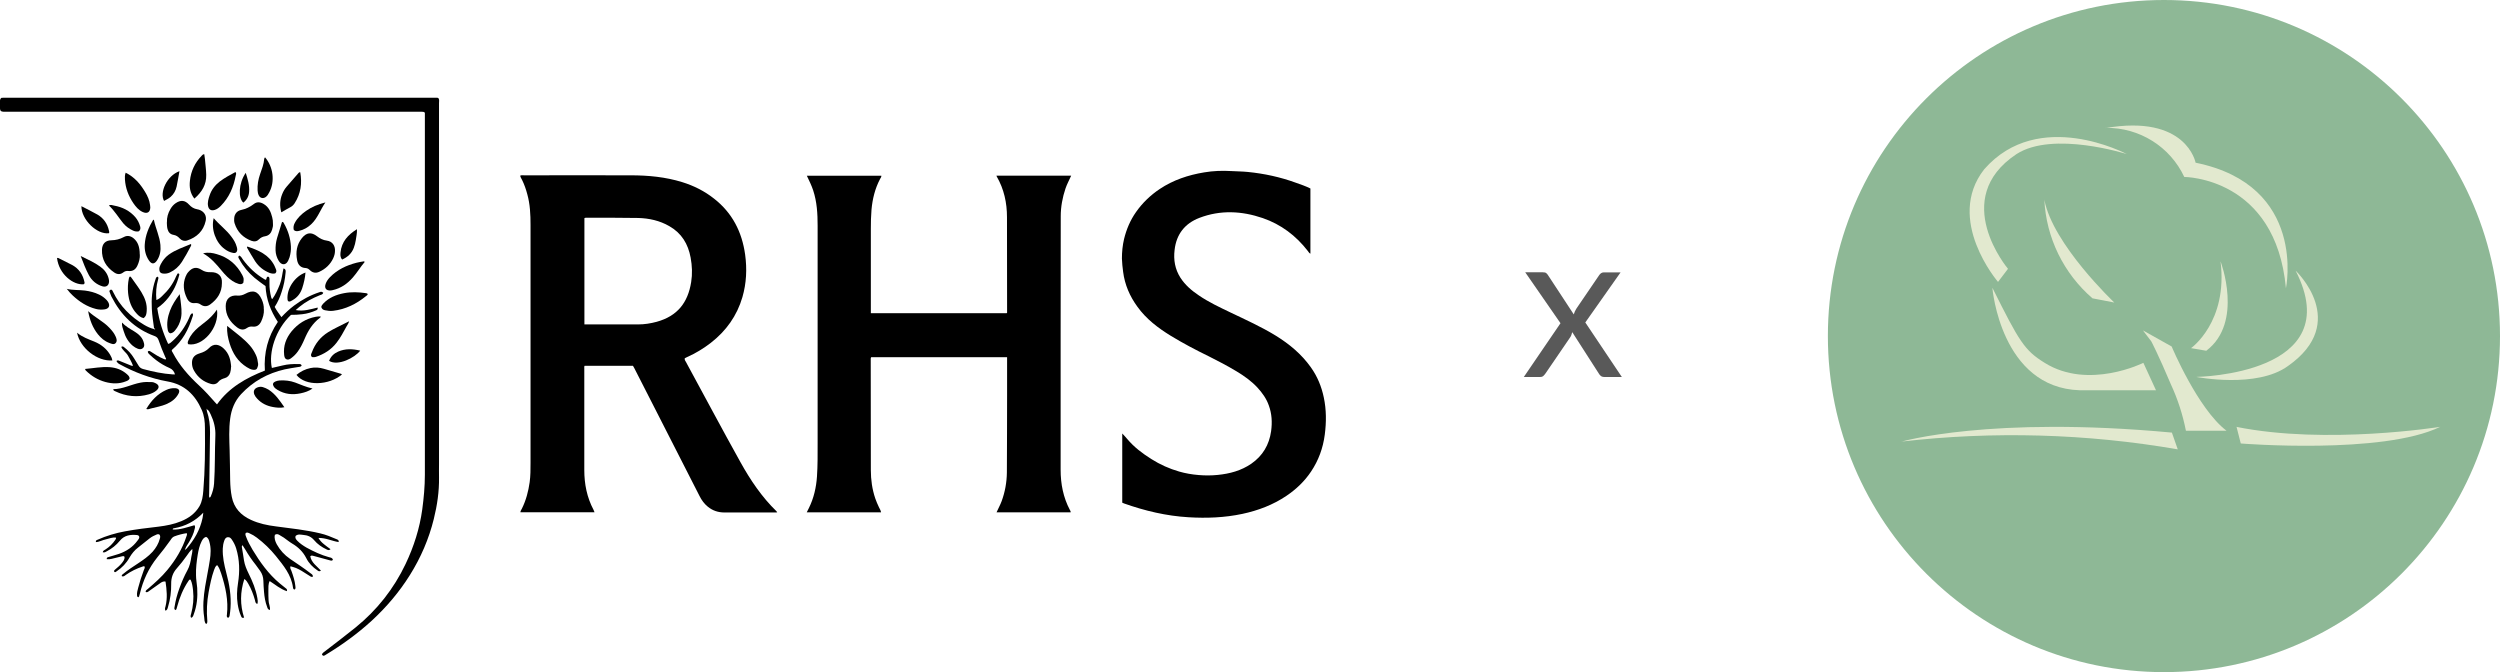<?xml version="1.0" encoding="UTF-8"?>
<svg id="b" data-name="Layer 2" xmlns="http://www.w3.org/2000/svg" width="229.72" height="61.76" viewBox="0 0 229.72 61.76">
  <g id="c" data-name="Layer 1">
    <g>
      <g id="d" data-name="Layer 2">
        <g id="e" data-name="Layer 1-2">
          <path d="M229.72,30.88c0,17.06-13.83,30.88-30.88,30.88s-30.88-13.83-30.88-30.88c0-17.06,13.83-30.88,30.88-30.88,17.06,0,30.88,13.83,30.88,30.88h0" style="fill: #8eb896;"/>
          <path d="M174.69,40.59s8.14-2.4,24.88-.84l.54,1.54c-8.39-1.45-16.95-1.69-25.42-.71" style="fill: #e2e9cf;"/>
          <path d="M205.51,39.22l.39,1.53s13.02,1.05,18.33-1.53c0,0-10.45,1.68-18.75,0" style="fill: #e2e9cf;"/>
          <path d="M200.86,39.58c-.29-1.47-.75-2.9-1.38-4.26-1.18-2.79-1.8-3.95-1.8-3.95l-.77-1.01,2.64,1.48s2.4,5.73,5.04,7.74h-3.73Z" style="fill: #e2e9cf;"/>
          <path d="M192.26,27.41l2.02.39s-5.66-5.35-6.43-9.45c.17,3.5,1.77,6.77,4.42,9.06" style="fill: #e2e9cf;"/>
          <path d="M201.33,31.99s3.41-2.4,2.71-7.98c0,0,2.15,5.61-1.31,8.22l-1.4-.24Z" style="fill: #e2e9cf;"/>
          <path d="M183.59,25.91l.92-1.21s-5.42-6.42.78-10.54c3.36-2.17,10.14,0,10.14,0,0,0-8.11-4.33-13.11,1.4-3.62,4.64,1.27,10.34,1.27,10.34" style="fill: #e2e9cf;"/>
          <path d="M183.08,26.49s.77,9.14,8.02,9.37h7.01l-1.16-2.52s-5.04,2.52-9.07,0c-1.86-1.15-2.33-1.94-4.8-6.89" style="fill: #e2e9cf;"/>
          <path d="M193.5,11.75c3.08-.04,5.9,1.72,7.21,4.51,0,0,8.4,0,9.34,10.23,0,0,1.98-9.45-8.3-11.54,0,0-.84-4.48-8.29-3.18" style="fill: #e2e9cf;"/>
          <path d="M201.87,34.63s13.96-.2,9.07-9.76c0,0,5.04,4.73-.7,8.76-2.86,2.09-8.4,1.01-8.4,1.01" style="fill: #e2e9cf;"/>
        </g>
      </g>
      <path d="M149.03,34.64h-1.62c-.14,0-.25-.04-.33-.11-.08-.07-.14-.15-.19-.24l-2.42-3.77c-.03.09-.05.18-.08.26-.03.09-.07.16-.12.23l-2.24,3.28c-.06.09-.13.17-.2.24s-.17.11-.3.11h-1.51l3.37-4.94-3.24-4.68h1.62c.14,0,.24.02.3.07.06.04.12.11.17.19l2.37,3.61c.05-.18.13-.36.24-.53l2.07-3.04c.06-.09.12-.16.19-.21.07-.05.15-.08.24-.08h1.56l-3.24,4.6,3.37,5.03Z" style="fill: #595959;"/>
    </g>
    <g id="f" data-name="Q8ga7Z">
      <g>
        <path d="M71.42,47.08c-.07,0-.12.01-.16.01-1.57,0-3.13,0-4.7,0-.57,0-1.08-.17-1.52-.53-.33-.27-.57-.6-.76-.98-1.35-2.65-2.7-5.29-4.05-7.94-.65-1.27-1.3-2.55-1.95-3.82-.04-.07-.08-.14-.12-.21h-4.44c-.05.08-.03.16-.03.22,0,3.12,0,6.24,0,9.36,0,1.28.24,2.51.85,3.66.03.06.05.13.09.22h-6.81c0-.13.09-.23.14-.34.38-.77.59-1.58.71-2.42.08-.59.08-1.19.08-1.79,0-7.28,0-14.56,0-21.84,0-.96-.04-1.91-.3-2.84-.12-.45-.27-.89-.48-1.31-.06-.13-.15-.24-.17-.39.13-.06.25-.03.36-.03,3.27,0,6.53-.01,9.8,0,1.6,0,3.2.15,4.74.63,1.06.33,2.04.82,2.91,1.51,1.68,1.31,2.57,3.06,2.86,5.15.18,1.32.12,2.62-.25,3.9-.5,1.72-1.5,3.11-2.9,4.2-.67.52-1.4.96-2.18,1.31-.08.03-.15.07-.22.11-.03.14.05.24.11.34,1.67,3.07,3.31,6.16,5.01,9.21.91,1.64,1.96,3.2,3.32,4.52.02.02.02.04.06.1ZM53.69,29.81c1.67,0,3.31,0,4.95,0,.58,0,1.14-.09,1.7-.24,1.92-.53,2.87-1.77,3.17-3.65.12-.74.09-1.5-.05-2.25-.23-1.25-.83-2.25-1.96-2.89-.88-.51-1.85-.72-2.84-.75-1.59-.03-3.18-.02-4.77-.02-.06,0-.12-.01-.19.04v9.75Z"/>
        <path d="M98.39,47.08h-6.82c.16-.36.34-.68.47-1.03.31-.85.47-1.73.48-2.63.02-2.37.01-4.73.02-7.1,0-1.16,0-2.32,0-3.5h-12.49s-.04.08-.04.12c0,3.42,0,6.84.01,10.26,0,.88.12,1.76.41,2.61.09.27.21.53.33.79.07.15.17.29.2.48h-6.83c.07-.14.13-.27.2-.4.45-.91.67-1.88.74-2.89.07-1.03.06-2.05.06-3.08,0-6.66,0-13.32,0-19.97,0-1.1-.06-2.19-.41-3.25-.15-.45-.36-.88-.58-1.34h6.85c0,.11-.07.21-.13.31-.46.88-.69,1.82-.78,2.81-.05.58-.06,1.17-.06,1.75,0,2.45,0,4.9,0,7.35v.41h12.48c.06-.04.04-.09.04-.14,0-2.89,0-5.79-.01-8.68,0-1.32-.27-2.58-.94-3.74-.01-.02-.01-.05-.03-.08h6.87c-.17.39-.38.76-.52,1.17-.28.83-.44,1.69-.44,2.56-.01,3.68-.01,7.36-.01,11.04,0,4.09,0,8.18,0,12.26,0,1.29.24,2.54.85,3.69.03.06.08.12.07.21Z"/>
        <path d="M103.14,39.85c.17.19.31.33.44.49.63.75,1.4,1.33,2.23,1.85.79.5,1.64.88,2.54,1.14.59.17,1.18.27,1.79.32.59.05,1.17.05,1.75-.01,1.11-.11,2.16-.39,3.09-1.03,1.05-.73,1.64-1.73,1.82-2.99.11-.81.07-1.59-.21-2.36-.22-.63-.6-1.16-1.05-1.65-.56-.6-1.22-1.07-1.92-1.49-.83-.5-1.69-.95-2.55-1.38-1.19-.58-2.37-1.2-3.5-1.89-1.17-.72-2.25-1.54-3.06-2.67-.7-.96-1.16-2.02-1.31-3.21-.05-.4-.1-.81-.11-1.21,0-.61.06-1.22.2-1.81.22-.89.57-1.72,1.1-2.47.59-.84,1.32-1.54,2.17-2.11,1.24-.83,2.63-1.29,4.09-1.53.82-.14,1.66-.17,2.5-.12.5.03,1,.03,1.5.08,1.52.15,2.99.47,4.42.99.45.16.9.31,1.34.53v5.99c-.11-.04-.17-.16-.24-.25-1.09-1.41-2.46-2.44-4.14-3.02-1.93-.66-3.89-.76-5.82-.02-1.33.51-2.12,1.5-2.28,2.95-.11.91.04,1.77.53,2.54.43.67,1.03,1.19,1.69,1.63.92.63,1.93,1.1,2.93,1.58,1.4.67,2.82,1.31,4.14,2.12,1.25.77,2.37,1.7,3.23,2.91.6.84.98,1.77,1.19,2.77.24,1.13.24,2.27.09,3.42-.16,1.23-.57,2.36-1.26,3.39-.6.9-1.37,1.63-2.26,2.23-1.23.83-2.6,1.35-4.05,1.66-1.64.35-3.29.41-4.95.31-2.04-.12-4.01-.59-5.93-1.27-.05-.02-.11-.05-.16-.07v-6.34Z"/>
        <path d="M14.16,30.19c-.08-.6-.18-1.2-.21-1.81-.05-.9.02-1.79.32-2.65.04-.12.05-.26.2-.31.13.07.08.16.06.25-.18.62-.22,1.24-.16,1.9.22-.08.38-.22.53-.37.55-.51.99-1.1,1.28-1.8.04-.09.08-.17.13-.25,0-.02.04-.02.07-.03.14.04.1.13.07.22-.19.74-.51,1.41-.98,2.01-.29.37-.62.69-1.02.96.17,1.16.51,2.24,1,3.29.17-.03.26-.14.37-.23.69-.6,1.19-1.33,1.56-2.16.07-.15.1-.35.3-.43.1.12.05.22.01.33-.37,1.17-.92,2.22-1.88,3.03,0,0-.01.02-.02.03-.03.09.04.15.08.23.61,1.17,1.47,2.14,2.43,3.03.53.49,1.01,1.02,1.48,1.56.05.05.1.1.16.17,1.1-1.55,2.67-2.43,4.4-3.11-.11-1.63.27-3.12,1.19-4.47-.66-1-1.07-2.08-1.13-3.29-.34-.25-.69-.49-1.02-.77-.56-.48-1.03-1.03-1.38-1.68-.05-.1-.18-.22-.02-.36.18.07.25.24.35.38.53.72,1.17,1.32,1.94,1.78.05.03.1.07.17.07.07-.08.02-.24.17-.29.12,0,.14.1.15.2,0,.13,0,.26,0,.39-.01.44.05.88.16,1.31.02.06.03.12.1.16.3-.41.5-.87.69-1.34.19-.47.22-.98.34-1.48.25.09.2.26.19.41-.05.6-.17,1.18-.36,1.75-.15.48-.35.94-.64,1.38.17.33.4.62.62.94.37-.4.75-.75,1.16-1.06.72-.54,1.5-.96,2.36-1.24.15-.05.15-.05.32.05-.03.18-.2.19-.32.24-.67.27-1.3.6-1.86,1.06-.11.09-.21.18-.35.3.73.14,1.37-.08,2.02-.23.02.18-.05.21-.13.25-.4.18-.82.31-1.27.36-.36.04-.71.07-1.05.06-1.44,1.36-2.07,3.48-1.76,4.88.33-.08.66-.15.99-.23.48-.12.97-.14,1.46-.13.11,0,.24-.02.29.15-.1.12-.23.11-.36.13-.4.07-.8.12-1.2.21-1.57.36-2.91,1.1-4.01,2.28-.59.64-.89,1.4-1,2.25-.13.97-.08,1.93-.05,2.9.03.92.03,1.84.05,2.76.01.51.05,1.03.15,1.53.2,1.02.84,1.69,1.76,2.11.73.34,1.51.5,2.31.6,1.36.18,2.72.32,4.06.64.52.12,1.02.33,1.51.54.09.04.21.07.18.26-.61-.09-1.19-.4-1.86-.38.14.24.31.42.5.57.19.16.39.3.61.46-.15.15-.26.07-.37.02-.44-.21-.83-.48-1.14-.85-.27-.32-.6-.45-1-.48-.23-.02-.47-.1-.69.09-.08.18.02.31.14.44.25.26.55.46.86.64.66.36,1.34.68,2.07.88.13.03.29.05.35.21-.04.13-.13.11-.23.09-.52-.14-1.03-.28-1.55-.42-.09-.02-.18-.07-.3.03.1.59.61.91.98,1.32-.15.12-.23.04-.32-.02-.43-.29-.8-.66-1.03-1.13-.3-.59-.74-1.01-1.3-1.34-.27-.16-.5-.36-.76-.54-.14-.09-.28-.18-.43-.26-.12-.07-.25-.09-.39,0-.08.31.03.6.17.87.3.54.71.99,1.22,1.34.63.43,1.27.85,1.88,1.32.1.08.25.14.21.33-.15.04-.23-.05-.33-.11-.23-.14-.46-.3-.7-.44-.16-.1-.33-.18-.51-.26-.16-.07-.33-.1-.51-.16-.06.18.04.3.09.43.16.45.31.9.36,1.38.01.12.05.24-.06.33-.13,0-.15-.12-.16-.2-.16-1.16-.88-2.02-1.57-2.88-.51-.63-1.1-1.2-1.75-1.69-.21-.16-.43-.29-.68-.4-.11-.05-.21-.1-.34-.03-.07.14,0,.26.04.37.15.41.37.8.59,1.18.69,1.14,1.46,2.22,2.49,3.08.17.15.36.28.53.43.08.06.19.12.13.29-.6-.19-1.06-.6-1.58-.93-.15.3-.11.6-.12.89-.01.3.01.6.02.9,0,.29.17.56.12.87-.2-.04-.22-.19-.26-.3-.17-.44-.24-.9-.28-1.36-.03-.34-.05-.69-.06-1.04-.01-.33-.11-.63-.3-.9-.13-.19-.26-.37-.4-.55-.36-.45-.68-.92-.97-1.42-.07-.12-.15-.24-.25-.39-.09.11-.06.2-.04.28.06.38.13.75.18,1.13.07.43.24.82.43,1.21.36.72.66,1.45.8,2.25.03.17.06.35,0,.53-.2-.05-.19-.23-.22-.34-.15-.53-.34-1.04-.62-1.52-.09-.15-.17-.31-.36-.43-.39,1.21-.4,2.38-.02,3.55-.21.07-.24-.05-.28-.14-.16-.35-.25-.72-.31-1.1-.1-.64-.07-1.29.03-1.93.17-1.07.15-2.14-.17-3.19-.09-.29-.22-.55-.39-.8-.09-.13-.19-.25-.38-.23-.2.02-.27.17-.33.34-.08.23-.12.46-.13.7-.03.76.13,1.49.32,2.22.29,1.07.47,2.15.39,3.25-.01.23-.05.45-.08.68-.01.08-.04.16-.14.22-.14-.05-.13-.17-.11-.29.15-1.31-.13-2.56-.53-3.79-.09-.27-.18-.54-.37-.77-.17.12-.22.29-.28.45-.24.66-.37,1.35-.5,2.04-.16.88-.2,1.76-.12,2.64,0,.11.01.21-.11.29-.18-.18-.15-.42-.18-.63-.15-.94-.06-1.88.09-2.82.13-.81.31-1.62.43-2.43.09-.55.12-1.12-.04-1.67-.05-.18-.1-.37-.31-.46-.22.07-.32.24-.41.42-.19.38-.28.79-.35,1.2-.1.62-.18,1.25-.16,1.89,0,.4.08.78.11,1.18.05.83-.02,1.64-.32,2.43-.04.12-.07.26-.24.32-.08-.12-.04-.24,0-.36.19-.71.26-1.43.18-2.16-.04-.34-.08-.68-.23-.99-.13-.03-.15.07-.2.13-.48.71-.8,1.49-1.02,2.31-.02.09-.05.18-.08.27-.01.03-.04.05-.08.09-.15-.07-.11-.19-.09-.3.09-.58.24-1.14.44-1.69.21-.57.44-1.13.74-1.67.21-.38.3-.8.36-1.23.03-.23.13-.46.09-.73-.21.19-.36.4-.5.61-.29.41-.6.81-.93,1.18-.36.4-.52.88-.51,1.41.01.72-.08,1.43-.29,2.12-.04.13-.05.28-.23.36-.09-.14-.04-.27,0-.41.19-.76.11-1.51,0-2.27-.23-.05-.39.07-.54.18-.34.23-.66.47-.99.7-.08.06-.17.14-.3.07,0-.16.13-.21.22-.29.63-.54,1.24-1.08,1.77-1.72.77-.93,1.38-1.94,1.76-3.09.03-.09.08-.17.03-.3-.4.06-.78.16-1.15.3-.15.06-.25.19-.33.32-.39.56-.81,1.09-1.24,1.62-.78.98-1.3,2.1-1.59,3.33-.02.08-.04.16-.07.24-.01.03-.04.05-.06.08-.12-.02-.12-.1-.13-.18-.02-.24.05-.47.11-.7.14-.54.31-1.07.51-1.6.04-.11.12-.21.08-.34-.07-.07-.13-.01-.19,0-.55.18-1.06.43-1.53.76-.11.08-.22.2-.38.12-.02-.11.05-.15.12-.2.43-.36.9-.66,1.37-.97.48-.32.95-.64,1.34-1.07.31-.35.55-.75.67-1.21.04-.13.05-.26-.04-.37-.09-.05-.18-.04-.27,0-.22.09-.44.2-.62.34-.36.28-.71.57-1.07.85-.33.25-.58.56-.79.92-.29.52-.69.94-1.19,1.27-.06.04-.11.1-.19.06-.1-.11,0-.17.06-.23.21-.18.42-.35.6-.57.14-.18.29-.35.26-.6-.07-.09-.16-.06-.24-.04-.31.07-.63.15-.94.23-.15.04-.3.05-.45.03-.03-.16.09-.17.17-.2.32-.1.64-.18.96-.29.68-.24,1.26-.62,1.69-1.21.08-.1.17-.2.17-.34-.03-.13-.12-.17-.24-.18-.59-.05-1.14.02-1.55.53-.33.4-.73.72-1.19.96-.11.06-.22.15-.38.09.03-.16.16-.2.26-.26.36-.23.65-.52.89-.87.04-.06.08-.12.07-.21-.33-.05-.63.09-.94.16-.31.06-.59.24-.91.25-.03-.17.08-.18.16-.22.81-.36,1.65-.61,2.52-.77,1.02-.19,2.05-.31,3.08-.43.71-.09,1.41-.22,2.08-.5.7-.29,1.29-.71,1.68-1.38.25-.44.31-.93.35-1.41.16-1.92.17-3.84.15-5.77,0-.57-.06-1.15-.3-1.68-.61-1.39-1.59-2.33-3.13-2.6-1.56-.28-3.03-.83-4.42-1.59q-.19-.1-.28-.29c.13-.11.25-.02.36.02.32.13.64.26.96.39.05.02.11.05.2.02-.12-.33-.3-.63-.47-.94-.17-.29-.49-.47-.61-.79.14-.09.2-.01.26.03.36.28.67.61.91,1.01.14.24.28.47.43.7.1.16.23.25.42.3.89.24,1.78.43,2.71.49.06,0,.12,0,.21,0-.08-.28-.24-.47-.49-.58-.44-.19-.85-.43-1.23-.72-.21-.16-.41-.33-.6-.51-.09-.08-.18-.16-.18-.29.11-.12.2-.03.29.02.37.24.74.48,1.15.65.07.03.13.06.2.06.09-.07,0-.13-.02-.19-.23-.52-.45-1.05-.63-1.59-.07-.2-.18-.31-.38-.38-1.82-.66-3.09-1.93-3.96-3.64-.05-.11-.09-.22-.13-.33-.02-.07-.07-.13-.03-.21.05-.06.1-.09.18-.07.08.04.1.13.14.2.63,1.31,1.62,2.29,2.86,3.03.29.17.59.31.92.39.02.03.05.05.07.02.03-.03,0-.06-.01-.08ZM17.07,50.46s.05-.02.06-.03c.72-.82,1.25-1.74,1.48-2.82.04-.16.04-.33.07-.5-.76.79-1.65,1.25-2.69,1.43-.05,0-.12.02-.12.12.7.03,1.35-.22,2-.4.08.12.05.23.02.33-.09.45-.3.85-.53,1.24-.11.2-.26.37-.33.59-.02.02-.06.05-.02.08.03.03.05,0,.06-.04ZM19.01,37.61s-.02-.04-.03-.05c-.01.01-.02.02-.03.03.02.01.03.02.05.04,0,.06,0,.12.02.18.21.62.28,1.25.28,1.9-.02,1.89-.05,3.77-.08,5.66,0,.12-.03.24.02.35.08,0,.1-.06.13-.11.16-.37.27-.76.3-1.17.1-1.47.06-2.94.12-4.4.03-.67-.13-1.33-.42-1.94-.09-.18-.15-.37-.34-.48Z"/>
        <path d="M29.57,60.15c.07-.17.2-.23.31-.32.94-.72,1.88-1.44,2.8-2.18,1.97-1.6,3.5-3.54,4.59-5.83.76-1.6,1.29-3.26,1.53-5.01.14-1.05.24-2.11.24-3.18,0-10.99,0-21.97,0-32.96,0-.12,0-.23,0-.31-.1-.11-.19-.08-.27-.09-.1,0-.19,0-.29,0-12.57,0-25.14,0-37.72,0-.81,0-.77.05-.77-.79,0-.15-.02-.31.09-.45,0,0,.02-.01.03-.02,0,0,.02-.01.03-.02.07,0,.14-.01.21-.01,13.24,0,26.48,0,39.73,0,.04,0,.07,0,.11,0,.02,0,.04.02.07.03.01,0,.02.02.04.03.08.13.04.29.04.44,0,3.43,0,6.86,0,10.29,0,7.63,0,15.25,0,22.88,0,.41-.01.81,0,1.22.02,1.3-.17,2.57-.48,3.82-.45,1.83-1.19,3.54-2.19,5.14-.98,1.57-2.17,2.97-3.53,4.22-1.29,1.18-2.7,2.2-4.2,3.11-.11.07-.25.19-.36-.03Z"/>
        <path d="M24.25,28.42c.02.41-.09.77-.25,1.12-.16.33-.41.52-.8.47-.19-.02-.35.02-.51.13-.32.23-.62.16-.92-.07-.64-.49-1.04-1.11-1.03-1.94,0-.67.41-1.03,1.08-.97.26.02.49-.04.71-.16.72-.4,1.18-.24,1.52.51.13.3.21.61.19.92Z"/>
        <path d="M20.39,26.01c0,.88-.43,1.49-1.07,1.96-.27.2-.57.23-.87.02-.16-.12-.34-.16-.54-.14-.34.04-.57-.12-.72-.42-.33-.66-.41-1.34-.13-2.03.06-.14.13-.28.24-.4.37-.43.76-.51,1.23-.2.26.17.52.22.81.21.68-.03,1.1.35,1.05,1Z"/>
        <path d="M15.34,20.43c-.02-.44.1-.85.32-1.22.12-.21.27-.39.47-.53.46-.32.86-.3,1.24.12.21.23.45.38.75.43.06.01.12.02.17.04.47.16.72.55.61,1.03-.21.93-.82,1.51-1.71,1.8-.26.08-.51,0-.68-.19-.16-.18-.33-.29-.57-.33-.3-.05-.47-.24-.55-.54-.05-.2-.05-.4-.06-.6Z"/>
        <path d="M12.85,23.38c.02.34-.07.71-.24,1.06-.16.33-.43.51-.81.46-.18-.02-.33.02-.47.13-.27.21-.55.2-.83.01-.74-.5-1.16-1.18-1.13-2.1.02-.53.31-.85.85-.86.42-.01.79-.1,1.16-.3.31-.17.62-.11.9.12.39.33.56.78.56,1.49Z"/>
        <path d="M21.23,33.72c0,.18-.03.36-.08.53-.08.24-.24.42-.48.49-.25.07-.46.16-.63.37-.16.19-.39.24-.65.17-.69-.19-1.21-.6-1.56-1.22-.13-.22-.19-.46-.19-.72,0-.41.18-.67.56-.82.05-.02.11-.04.17-.06.31-.09.6-.23.83-.47.43-.46.92-.37,1.35.03.5.46.65,1.06.69,1.7Z"/>
        <path d="M25.08,20.55c.02.19-.02.38-.08.56-.09.31-.29.54-.64.6-.21.03-.4.12-.56.28-.18.19-.42.24-.69.14-.77-.29-1.3-.81-1.55-1.6-.05-.16-.06-.33-.04-.49.03-.38.26-.67.65-.75.43-.09.8-.27,1.15-.54.28-.23.6-.19.9-.01.47.27.67.73.79,1.22.05.19.08.4.07.6Z"/>
        <path d="M30.78,23.07c0,.24-.07.46-.17.68-.27.56-.7.96-1.26,1.22-.31.15-.6.11-.86-.13-.11-.11-.23-.2-.4-.21-.46-.02-.71-.29-.79-.73-.14-.73-.04-1.42.44-2.02.42-.52.86-.58,1.39-.17.27.21.57.36.9.4.54.07.78.5.75.96Z"/>
        <path d="M20.88,29.95c.74.61,1.47,1.11,2.07,1.79.23.26.41.55.56.87.13.26.17.54.21.83.01.08-.01.17-.04.25-.06.24-.16.31-.41.29-.22-.02-.41-.13-.59-.24-.83-.51-1.3-1.28-1.58-2.18-.15-.49-.26-.99-.23-1.59Z"/>
        <path d="M29.46,29.09c0,.07-.04.1-.07.12-.67.5-1.09,1.19-1.41,1.95-.17.4-.36.78-.61,1.13-.17.24-.37.44-.6.61-.14.11-.29.19-.46.11-.15-.07-.18-.24-.2-.4-.09-.82.17-1.53.68-2.16.58-.7,1.31-1.17,2.22-1.34.15-.03.3-.04.45-.03Z"/>
        <path d="M21.63,15.8c.12.13.05.24.03.34-.2,1.05-.6,2-1.37,2.78-.16.16-.34.3-.56.37-.32.1-.54-.02-.61-.35-.07-.35.04-.69.15-1.01.17-.51.5-.92.92-1.25.45-.34.94-.6,1.44-.87Z"/>
        <path d="M11.55,15.87c.81.4,1.34,1.03,1.78,1.76.23.38.41.78.46,1.22,0,.07.02.14.02.21-.01.45-.29.61-.7.42-.37-.17-.62-.47-.85-.8-.45-.66-.73-1.38-.78-2.19-.01-.2-.02-.4.07-.63Z"/>
        <path d="M33.52,24.06c-.4.46-.7.99-1.1,1.44-.5.57-1.09.99-1.85,1.16-.06.01-.12.03-.18.03-.42.03-.6-.21-.47-.6.08-.24.23-.44.4-.62.68-.7,1.52-1.09,2.45-1.33.23-.06.46-.09.69-.13.01.02.03.04.04.06Z"/>
        <path d="M29.52,28.23c.01-.13.09-.23.18-.33.52-.55,1.18-.82,1.91-.96.67-.13,1.35-.1,2.03,0,.06,0,.12.03.15.09-.02.09-.1.13-.16.18-.88.72-1.87,1.21-3.02,1.35-.25.03-.5,0-.74-.05-.16-.03-.29-.11-.34-.28Z"/>
        <path d="M28.67,32.81c-.17-.16-.06-.31-.01-.44.29-.79.79-1.41,1.5-1.85.27-.17.56-.32.84-.46.35-.17.69-.35,1.08-.54-.05.19-.15.32-.23.46-.29.52-.56,1.05-.93,1.52-.49.63-1.14,1.04-1.89,1.29-.07.02-.14.03-.21.03-.06,0-.12,0-.16-.01Z"/>
        <path d="M7.83,33.9c.75-.06,1.5-.22,2.27-.16.58.05,1.11.24,1.56.64.12.11.25.22.25.4-.07.16-.21.21-.34.26-.62.25-1.26.23-1.89.06-.69-.19-1.29-.55-1.8-1.06-.04-.03-.06-.07-.05-.14Z"/>
        <path d="M18.66,23.28c.49-.12.88-.04,1.25.07,1.07.3,1.85.96,2.36,1.94.14.28.14.34.09.69-.12.16-.28.15-.45.1-.4-.12-.72-.36-1.02-.64-.19-.18-.37-.38-.53-.58-.48-.58-.96-1.16-1.7-1.58Z"/>
        <path d="M31.42,34.41c-1.19,1.01-3.35,1.1-4.18.04.38-.32.81-.53,1.29-.63.42-.09.83-.05,1.24.07.51.15,1.03.3,1.54.45.05.01.09.04.11.08Z"/>
        <path d="M17.86,18.25c-.4-.51-.47-1.06-.41-1.63.09-.89.46-1.67,1.09-2.32.06-.06.11-.13.23-.13.02.15.04.29.06.44.04.49.11.97.12,1.46.02.9-.39,1.57-1.08,2.17Z"/>
        <path d="M14.09,20.18s.05.04.06.06c.16.77.52,1.48.59,2.27.05.51-.03,1-.32,1.43-.24.35-.49.35-.73,0-.3-.44-.42-.94-.39-1.46.05-.84.36-1.59.79-2.31Z"/>
        <path d="M6.12,26.54c.6.14,1.15.09,1.69.16.45.06.89.17,1.3.37.26.12.49.29.69.5.04.04.08.09.11.14.24.36.12.66-.31.72-.26.03-.52.03-.78-.04-.83-.21-1.52-.66-2.14-1.24-.18-.17-.35-.35-.55-.62Z"/>
        <path d="M27.59,15.83c.18,1.02.05,1.97-.52,2.85-.1.15-.22.27-.39.36-.27.14-.54.3-.83.47-.16-.58-.14-1.13.08-1.67.1-.26.24-.49.42-.7.35-.41.7-.81,1.06-1.22.04-.04.07-.1.18-.09Z"/>
        <path d="M25.94,20.39c.11.01.12.09.16.15.37.65.59,1.35.63,2.1.02.33-.03.67-.12.99-.03.1-.07.2-.12.3-.09.18-.2.34-.42.35-.23,0-.36-.15-.47-.33-.17-.29-.27-.61-.28-.95-.01-.38.03-.76.14-1.13.14-.44.27-.89.41-1.33.02-.05.02-.11.06-.14Z"/>
        <path d="M13.18,29.23c-.26-.07-.44-.21-.6-.39-.52-.54-.74-1.21-.81-1.93-.04-.44-.02-.88.07-1.31.01-.07.04-.14.09-.19.07,0,.11.05.14.1.31.45.65.88.93,1.35.32.53.53,1.09.48,1.72-.02.24-.04.48-.29.65Z"/>
        <path d="M17.54,22.42c.06.09.02.14,0,.19-.26.5-.53.99-.83,1.46-.28.43-.65.76-1.11.97-.19.09-.39.12-.59.1-.26-.02-.38-.16-.37-.42,0-.16.06-.3.13-.44.18-.34.41-.64.72-.87.63-.46,1.36-.69,2.06-.99Z"/>
        <path d="M10.4,35.76c.88,0,1.66-.44,2.51-.6.34-.07.69-.07,1.03-.05.13,0,.26.05.37.11.32.16.35.41.08.65-.2.18-.44.28-.69.36-1.08.31-2.12.2-3.12-.28-.07-.03-.17-.05-.17-.19Z"/>
        <path d="M24.35,14.45c.77.89.92,2.23.4,3.21-.09.17-.18.34-.34.45-.24.16-.5.1-.63-.15-.07-.14-.1-.29-.11-.45-.03-.52.06-1.02.23-1.51.16-.46.34-.91.38-1.41,0-.04.04-.08.08-.15Z"/>
        <path d="M19.63,20.04c.54.63,1.18,1.09,1.64,1.72.21.28.39.57.48.91.02.08.05.16.05.24,0,.25-.13.38-.38.33-.28-.05-.54-.18-.77-.35-.82-.59-1.28-1.83-1.01-2.86Z"/>
        <path d="M7.43,23.53c.61.31,1.23.57,1.78.97.39.28.67.65.78,1.12.02.08.03.16.03.25-.01.36-.26.54-.61.44-.55-.17-.97-.52-1.24-1.02-.3-.56-.52-1.15-.75-1.75Z"/>
        <path d="M19.94,28.46c.23,1.65-1.32,3.41-2.64,3.17-.11-.14-.02-.27.03-.4.19-.46.52-.82.89-1.14.21-.18.43-.34.64-.51.4-.31.75-.66,1.07-1.12Z"/>
        <path d="M27,21.15c-.07-.25-.02-.48.1-.69.24-.45.61-.79,1.02-1.08.52-.36,1.09-.61,1.78-.78-.48.7-.72,1.47-1.32,2.02-.31.29-.67.49-1.08.59-.16.04-.33.07-.5-.07Z"/>
        <path d="M10.33,33.12c-1.37.11-2.97-1.12-3.25-2.55.49.41,1.05.6,1.59.82.61.25,1.11.64,1.45,1.21.09.15.17.31.2.51Z"/>
        <path d="M8.1,28.59c.65.6,1.4.94,1.96,1.54.22.24.43.48.56.78.09.2.17.43.01.61-.16.18-.38.07-.57,0-.44-.16-.78-.45-1.07-.81-.47-.6-.74-1.28-.89-2.11Z"/>
        <path d="M26.14,37.42c-.39.08-.72.04-1.06-.02-.56-.1-1.06-.34-1.45-.77-.11-.11-.2-.24-.26-.38-.11-.29-.02-.52.26-.64.17-.07.34-.09.52-.04.18.06.36.13.52.23.63.4,1.03,1,1.46,1.62Z"/>
        <path d="M15.64,30.63c-.16-.06-.2-.19-.23-.34-.11-.6,0-1.18.21-1.74.2-.53.51-1.01.89-1.52.03.23.06.4.08.57.06.54.15,1.08.04,1.63-.09.43-.27.81-.55,1.14-.11.14-.26.25-.45.26Z"/>
        <path d="M12.77,21.25c-.18.05-.37.02-.54-.06-.35-.16-.66-.38-.91-.68-.43-.53-.79-1.13-1.31-1.63.18-.1.33-.01.47.01.77.14,1.44.47,1.96,1.07.21.25.35.53.44.85.04.16.03.31-.11.43Z"/>
        <path d="M28.72,35.7c-.35.25-.72.36-1.09.44-.75.16-1.47.09-2.14-.32-.13-.08-.26-.17-.34-.31-.12-.19-.07-.35.12-.44.13-.06.27-.1.41-.11.49-.03.98.02,1.44.19.51.19,1.01.42,1.59.55Z"/>
        <path d="M7.47,18.94c.52.27,1.01.51,1.49.78.56.33.91.83,1.05,1.47.02.08.05.16,0,.24-1.09.15-2.54-1.25-2.53-2.49Z"/>
        <path d="M7.72,26.12c-.98.11-2.31-.93-2.48-2.41.09-.04.15.02.22.05.38.19.77.38,1.15.58.66.35,1.02.91,1.16,1.62.01.05,0,.09-.06.16Z"/>
        <path d="M13.44,37.58c.46-.77,1.03-1.39,1.84-1.75.26-.12.54-.18.83-.16.33.03.45.22.29.51-.24.45-.62.74-1.08.94-.47.21-.98.29-1.47.42-.12.03-.24.11-.42.04Z"/>
        <path d="M22.72,22.65c1.01.34,1.98.73,2.5,1.77.05.11.09.22.14.33.05.13.06.26-.07.37-.17.05-.33.02-.51-.04-.56-.22-1.01-.58-1.34-1.08-.26-.4-.49-.82-.73-1.22-.02-.03-.03-.06.01-.12Z"/>
        <path d="M28.07,25.05c-.04.5-.15.97-.3,1.43-.16.48-.45.86-.9,1.11-.11.06-.22.15-.35.11-.08-.05-.1-.12-.1-.19-.09-.98.67-2.13,1.66-2.47Z"/>
        <path d="M11.2,29.63c.35.37.74.58,1.12.81.2.13.4.26.56.44.18.19.29.41.35.66.04.17.04.34-.11.46-.15.12-.31.1-.47.04-.16-.06-.3-.15-.43-.25-.44-.36-.7-.84-.86-1.37-.07-.24-.18-.47-.15-.79Z"/>
        <path d="M31.44,23.85c-.19-.21-.17-.44-.15-.66.1-.97.67-1.61,1.51-2.13.02.39-.07.7-.11,1.02-.03.23-.1.46-.18.69-.19.51-.56.85-1.07,1.08Z"/>
        <path d="M15.08,18.47c-.45-.78.26-2.33,1.41-2.74-.09.48-.16.95-.26,1.41-.08.37-.26.69-.54.94-.18.16-.39.26-.61.38Z"/>
        <path d="M30.24,33.16c.16-.42.45-.68.83-.85.66-.29,1.33-.26,2.03-.09-.48.64-2.04,1.45-2.86.94Z"/>
        <path d="M22.58,15.88c.19.6.36,1.16.31,1.75-.03.41-.21.74-.53.99-.48-.41-.45-1.76.22-2.74Z"/>
      </g>
    </g>
  </g>
</svg>